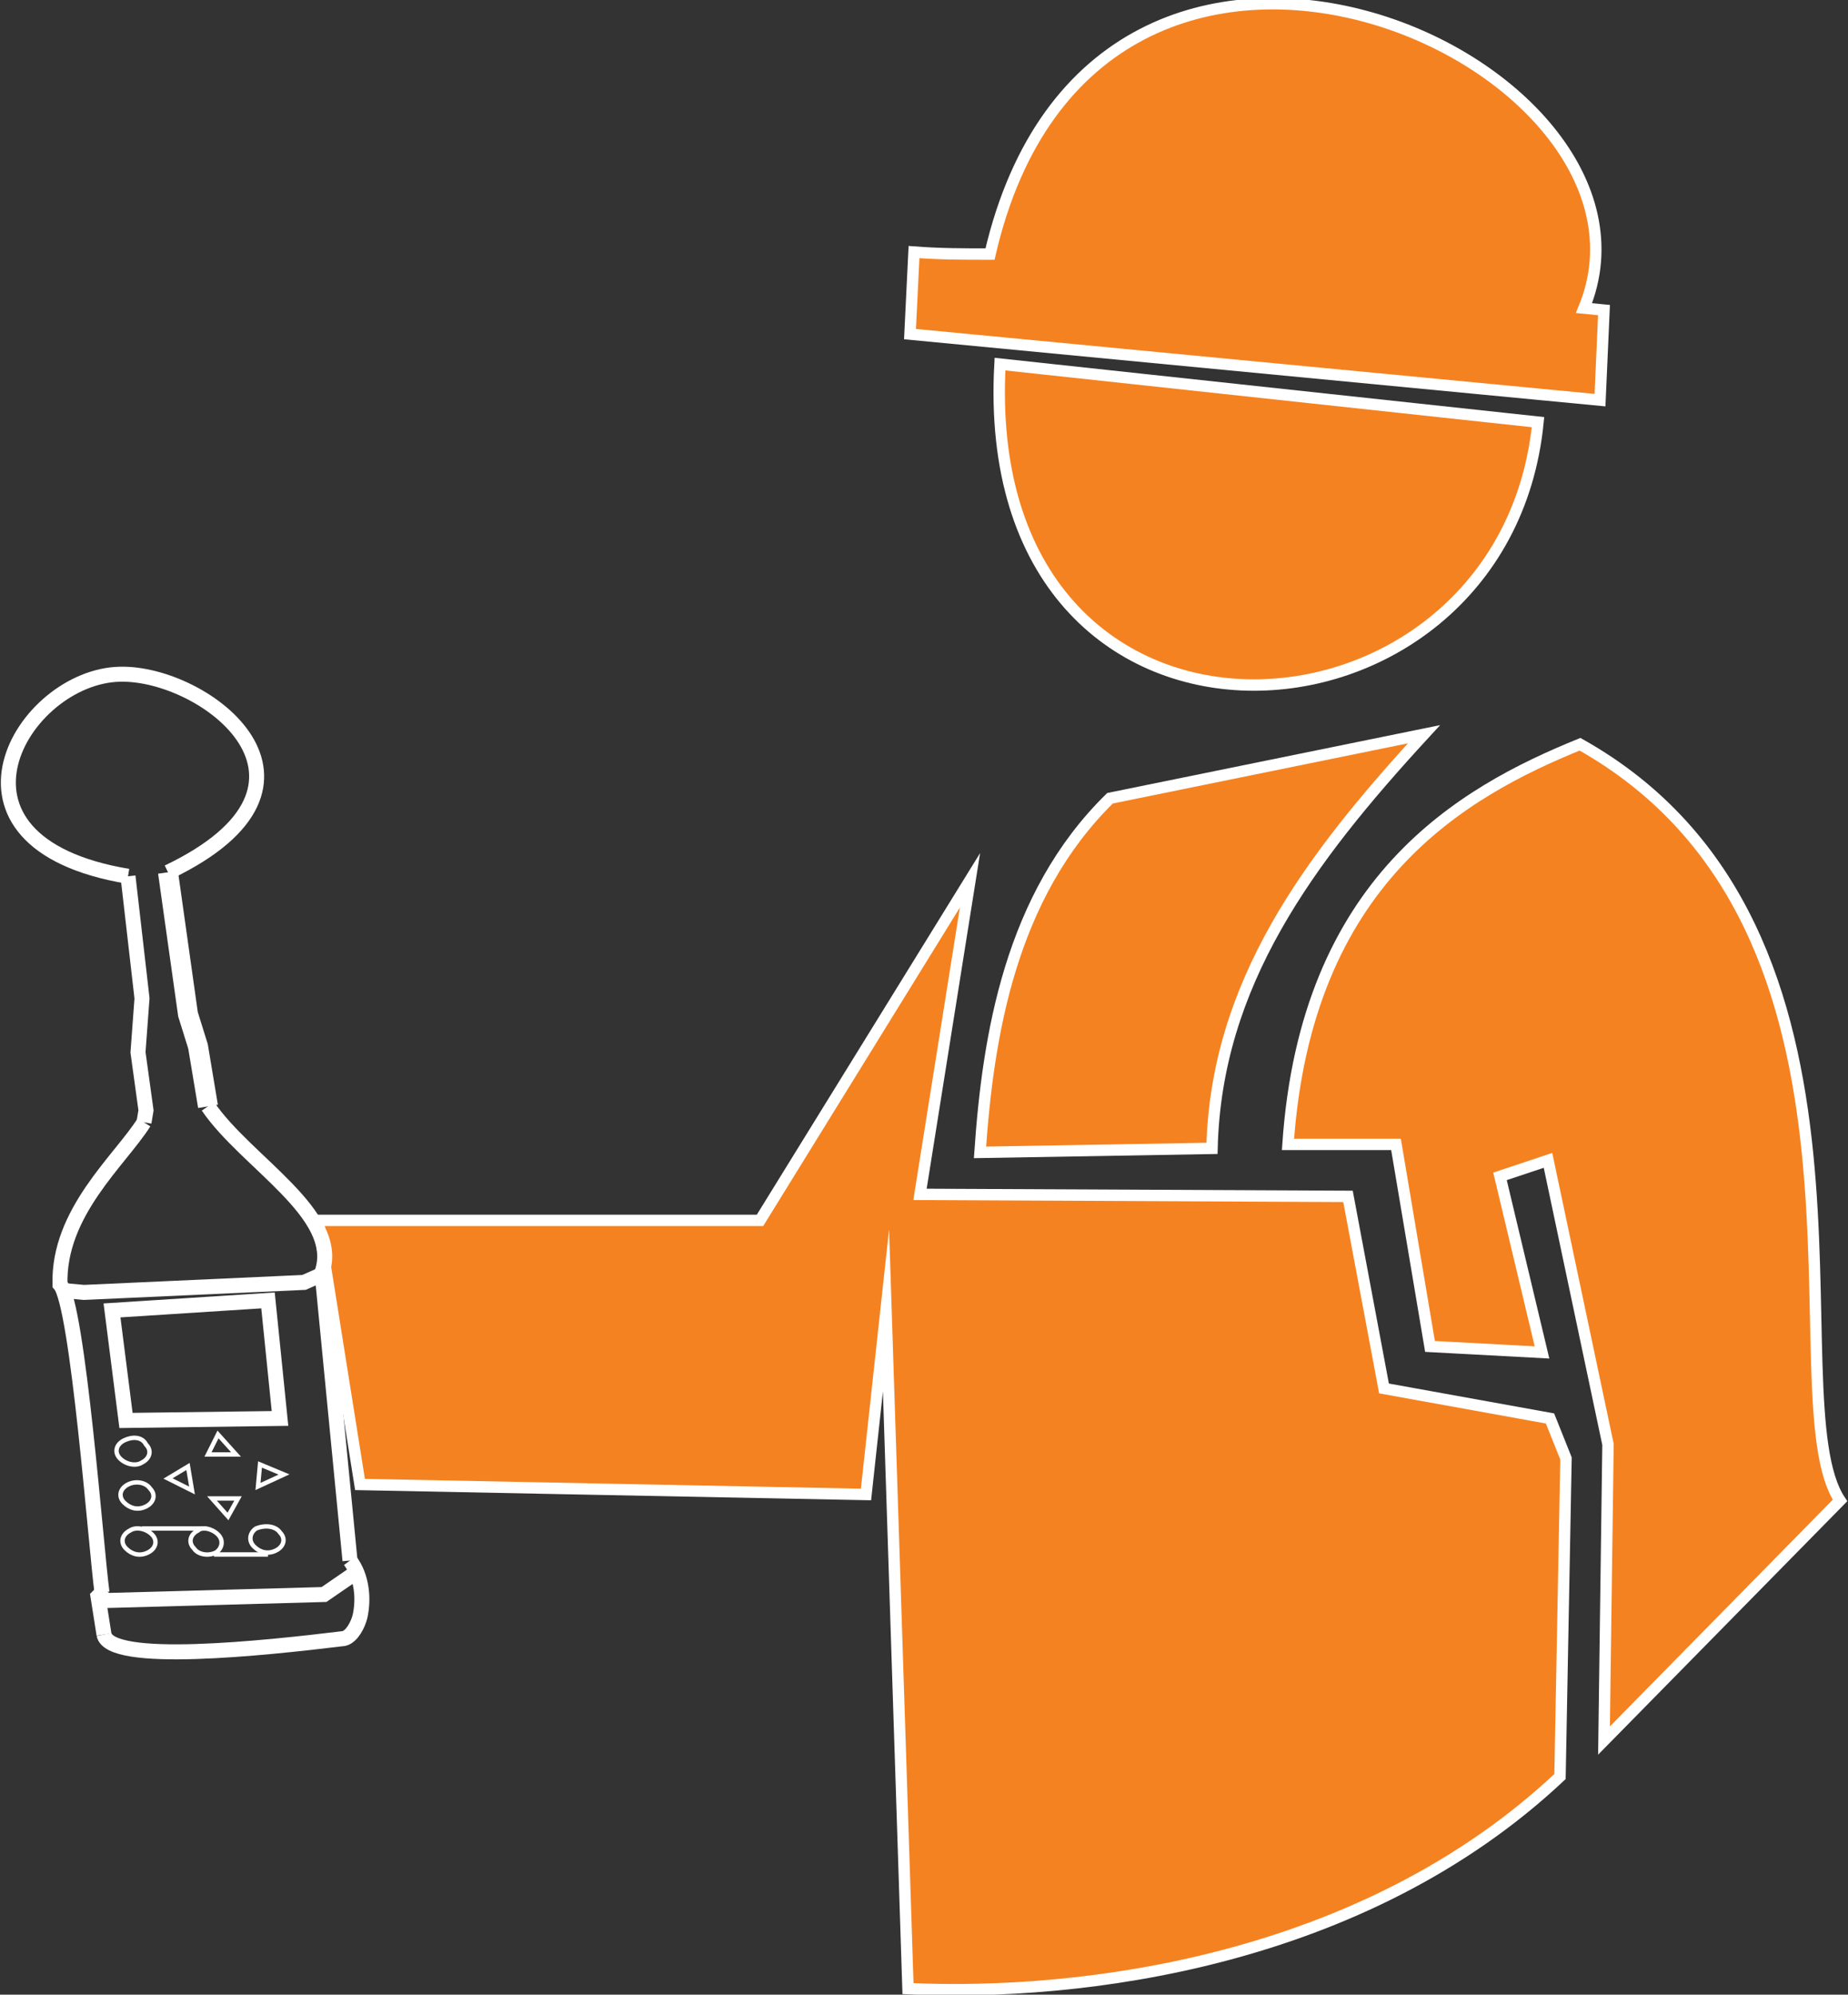 <?xml version="1.0" encoding="utf-8"?>
<!-- Generator: Adobe Illustrator 27.5.0, SVG Export Plug-In . SVG Version: 6.00 Build 0)  -->
<svg version="1.1" id="Capa_1" xmlns="http://www.w3.org/2000/svg" xmlns:xlink="http://www.w3.org/1999/xlink" x="0px" y="0px"
	 viewBox="0 0 92.4 99.7" style="enable-background:new 0 0 92.4 99.7;" xml:space="preserve">
<rect x="0" y="0" width="92.4" height="99.7" fill="#333333" stroke="none"/>
<style type="text/css">
	.st0{fill-rule:evenodd;clip-rule:evenodd;fill:#F58220;stroke:#FFFFFF;stroke-width:0.57;stroke-miterlimit:22.93;}
	.st1{fill:none;stroke:#FFFFFF;stroke-width:0.75;stroke-miterlimit:10;}
	.st2{fill:none;stroke:#FFFFFF;stroke-miterlimit:10;}
	.st3{fill:none;stroke:#FFFFFF;stroke-width:0.22;stroke-miterlimit:10;}
</style>
<path class="st0" d="M50,18.2l26.9,2.9C75.2,38.3,48.8,39.9,50,18.2z"/>
<path class="st0" d="M80,20l-34.5-3.3l0.2-4.1c1.3,0.1,2.5,0.1,3.8,0.1c5.3-22.9,34.8-9.7,29.7,2.7l1,0.1L80,20L80,20z"/>
<path class="st0" d="M55.5,39.9l15.7-3.2C65.4,43,60.8,49.2,60.6,57.4L49,57.6C49.4,51.8,50.5,44.8,55.5,39.9z"/>
<path class="st0" d="M48.5,44L38,61H15.9L18,74.2l25.3,0.5l1-9.2l1.1,33.9C54,99.8,68.1,98.1,78,88.8l0.3-15.9l-0.8-2l-8.3-1.5
	l-1.8-9.6l-21.4-0.1L48.5,44L48.5,44z"/>
<path class="st0" d="M64.4,57.2h5.4l1.7,10.1l5.6,0.3l-2.1-8.8l2.4-0.8l3,14.2l-0.2,14.8l11.8-12c-3.4-5.1,3.4-28.6-13-37.8
	C73.1,39.6,65.3,44,64.4,57.2L64.4,57.2z"/>
<path class="st1" d="M6.4,43.8c-10.2-1.7-5.3-10-0.4-10.1c4.3-0.1,11.6,5.5,2.4,9.9"/>
<polyline class="st2" points="8.4,43.6 9.4,50.7 9.9,52.3 10.4,55.3 "/>
<path class="st1" d="M10.4,55.3c1.9,2.8,6.7,5.4,5.7,8.3"/>
<line class="st1" x1="16.1" y1="63.6" x2="17.5" y2="78"/>
<path class="st1" d="M17.5,78c0.6,0.8,0.7,1.9,0.5,2.8c-0.1,0.4-0.4,1-0.8,1.1c-4.1,0.5-11.7,1.3-12-0.2"/>
<polyline class="st1" points="5.2,81.7 4.9,79.8 5.1,79.6 "/>
<path class="st1" d="M5.1,79.6C4.8,77.4,3.9,65.2,3,64.2C2.9,60.6,6,58,7.2,56.1"/>
<polyline class="st1" points="7.2,56.1 7.3,55.5 6.9,52.6 7.1,49.9 6.4,43.8 "/>
<polyline class="st1" points="3.1,64.5 4.2,64.6 15.2,64.1 16.1,63.7 "/>
<polygon class="st1" points="5.6,65.5 6.3,71 14,70.9 13.4,65 "/>
<polygon class="st3" points="10.4,72.7 10.9,71.7 11.8,72.7 "/>
<polygon class="st3" points="10.6,74.9 11.4,75.8 11.9,74.9 "/>
<polygon class="st3" points="8.4,73.9 9.6,74.5 9.4,73.3 "/>
<polygon class="st3" points="12.9,74.3 13,73.2 14.2,73.7 "/>
<path class="st3" d="M7.3,72.2c0.3,0.3,0.2,0.7-0.2,0.9c-0.3,0.2-0.8,0.1-1.1-0.2c-0.3-0.3-0.2-0.7,0.2-0.9
	C6.6,71.8,7.1,71.8,7.3,72.2L7.3,72.2z"/>
<path class="st3" d="M7.5,74.4c0.3,0.3,0.2,0.7-0.2,0.9s-0.8,0.1-1.1-0.2c-0.3-0.3-0.2-0.7,0.2-0.9C6.8,74,7.3,74.1,7.5,74.4
	L7.5,74.4z"/>
<path class="st3" d="M7.6,76.7c0.3,0.3,0.2,0.7-0.2,0.9s-0.8,0.1-1.1-0.2s-0.2-0.7,0.2-0.9C6.8,76.3,7.3,76.4,7.6,76.7z"/>
<path class="st3" d="M10.9,76.7c0.3,0.3,0.2,0.7-0.1,0.9c-0.4,0.2-0.9,0.1-1.1-0.2c-0.3-0.3-0.2-0.7,0.2-0.9
	C10.1,76.3,10.6,76.4,10.9,76.7z"/>
<path class="st3" d="M14,76.6c0.3,0.3,0.2,0.7-0.2,0.9c-0.4,0.2-0.8,0.1-1.1-0.2c-0.3-0.3-0.2-0.7,0.1-0.9
	C13.3,76.2,13.8,76.3,14,76.6L14,76.6z"/>
<path class="st3" d="M7.1,76.4l3.2,0"/>
<path class="st3" d="M10.7,77.7c0,0,2.7,0,2.7,0"/>
<polyline class="st1" points="5,79.7 5.3,80 16.2,79.7 17.8,78.6 "/>
</svg>

